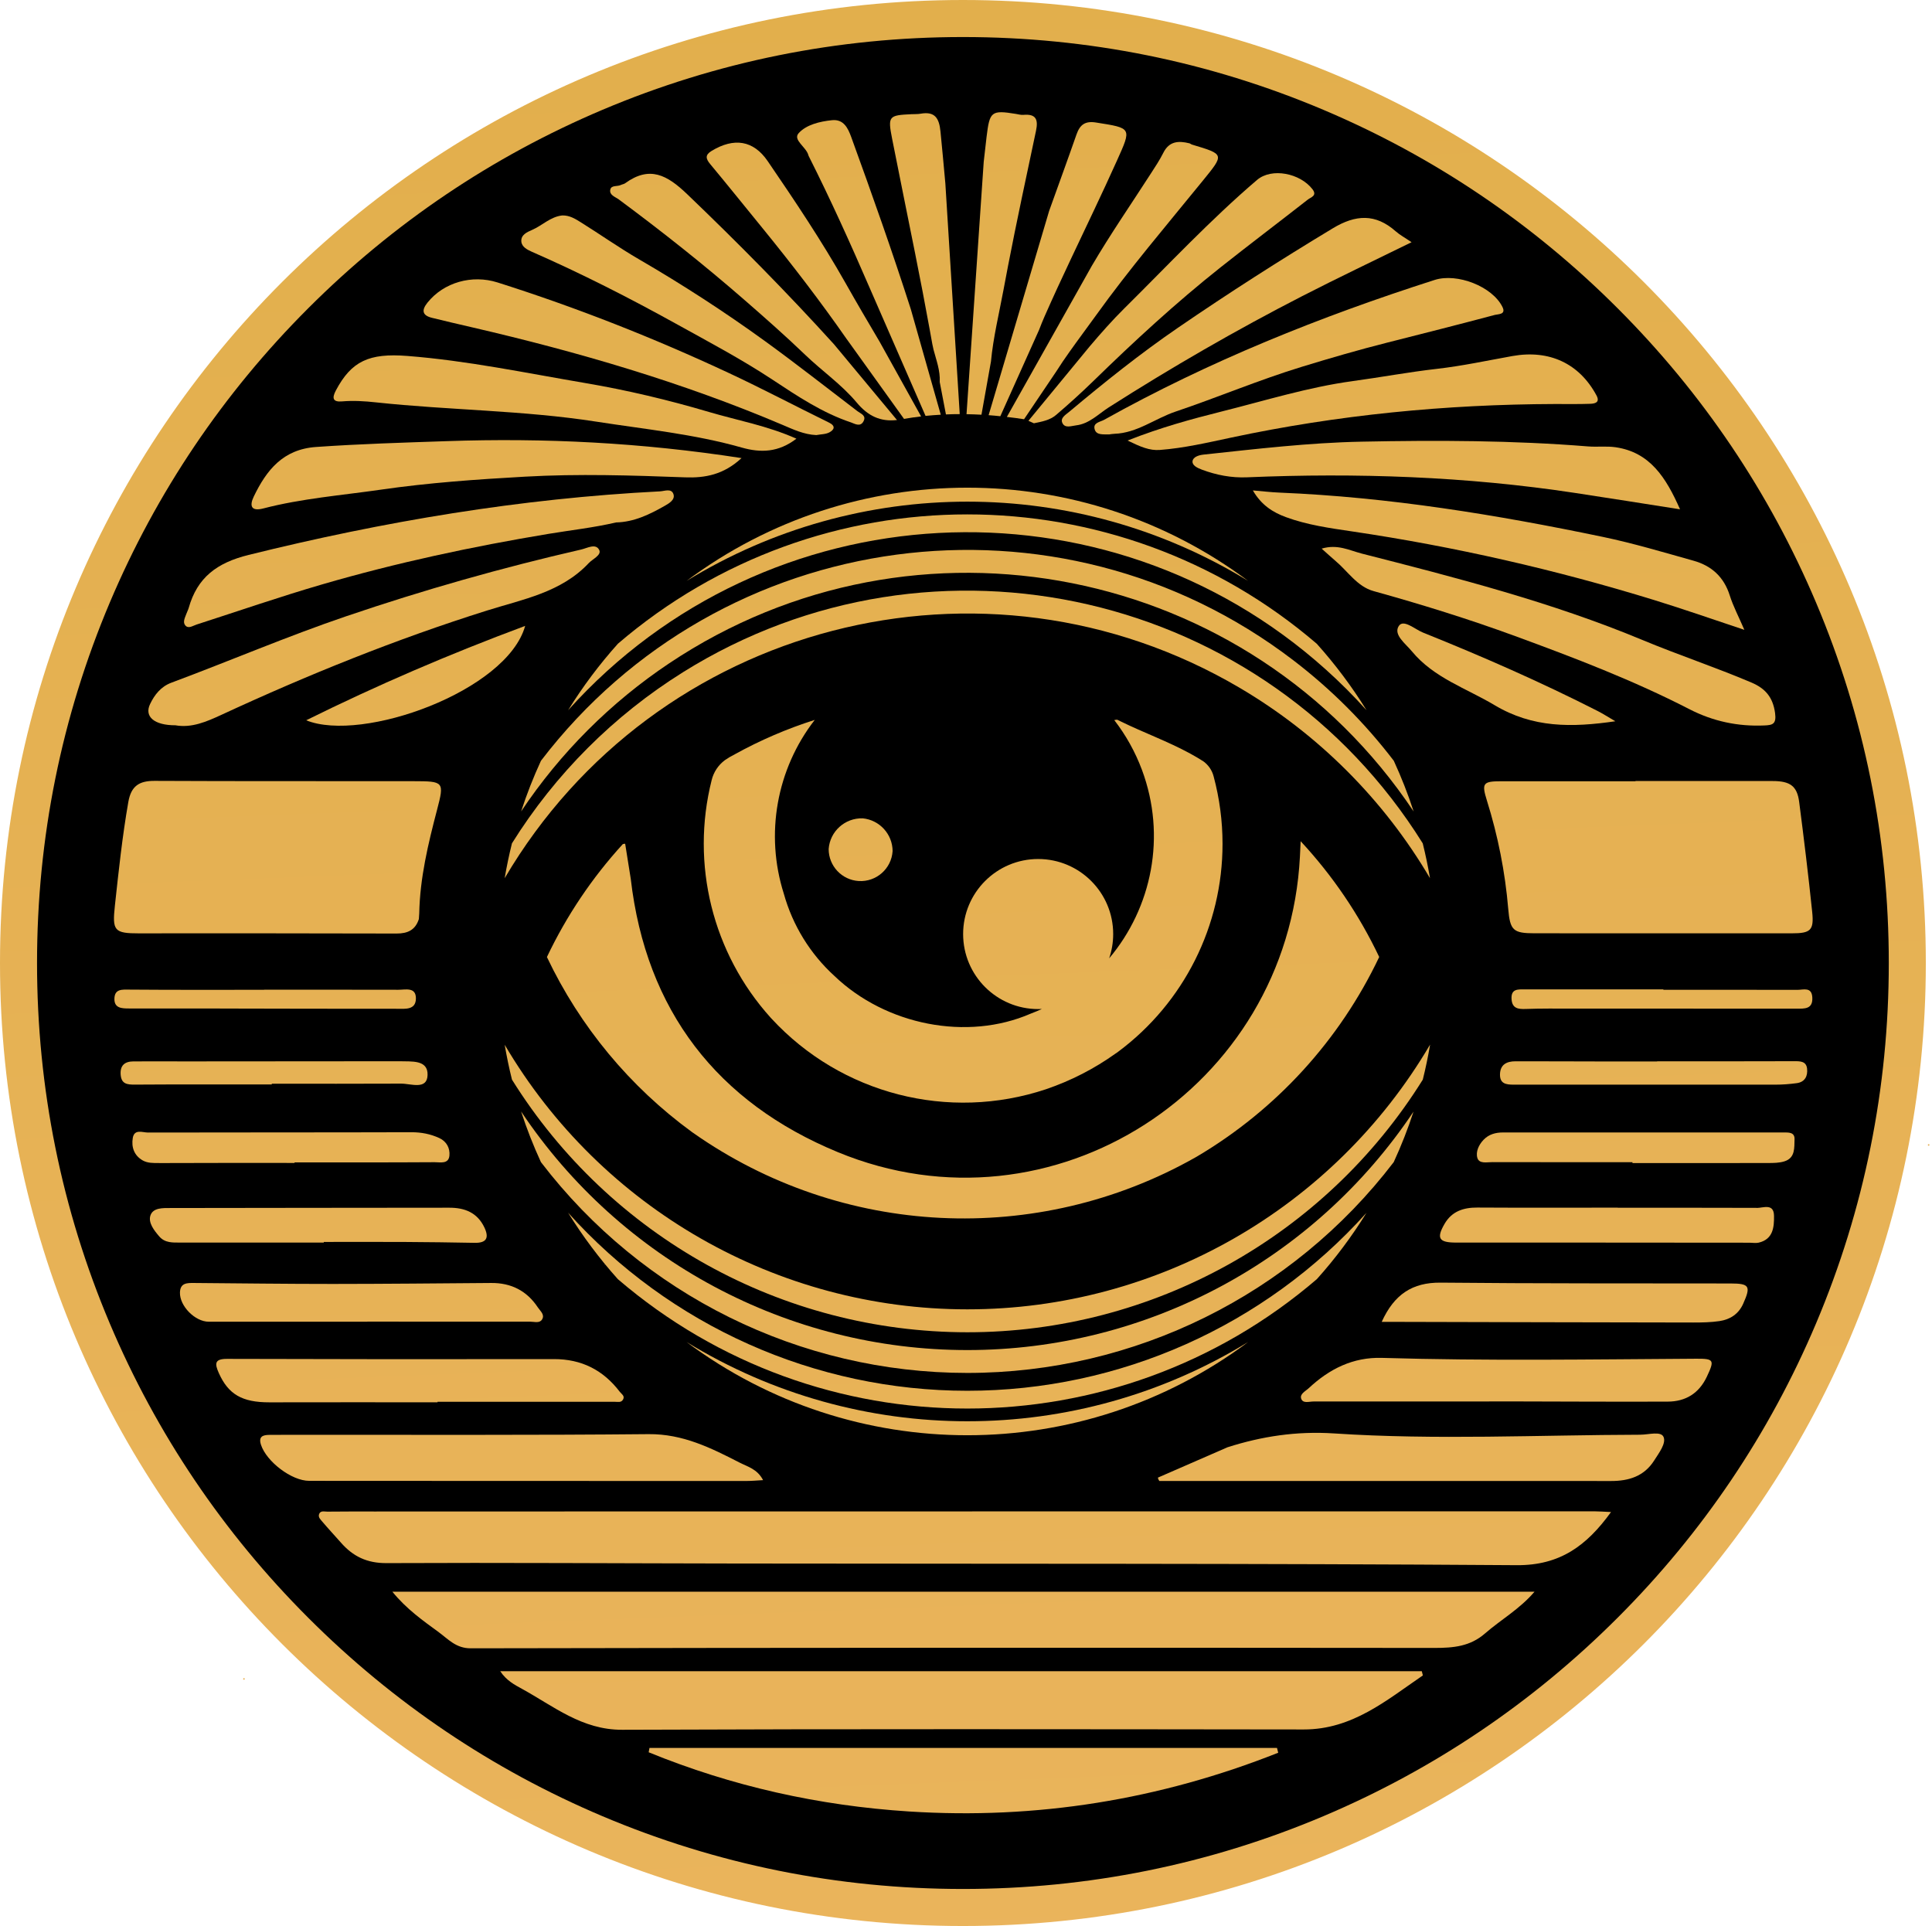 <svg width="626" height="624" viewBox="0 0 626 624" fill="none" xmlns="http://www.w3.org/2000/svg">
<g clip-path="url(#clip0_1038_756)">
<circle cx="310.5" cy="311.5" r="304.5" fill="black"/>
<path d="M624.631 370.85C624.631 370.85 624.721 371.11 624.771 371.24C624.911 371.19 625.041 371.14 625.181 371.09C625.171 370.63 624.971 370.53 624.631 370.85Z" fill="url(#paint0_linear_1038_756)"/>
<path d="M78.76 544.059C78.89 544.119 79.05 544.259 79.15 544.219C79.25 544.189 79.28 543.979 79.34 543.839C79.21 543.779 79.05 543.639 78.95 543.679C78.85 543.719 78.82 543.919 78.75 544.059H78.76Z" fill="url(#paint1_linear_1038_756)"/>
<path d="M200.5 64.612C214.53 75.012 228.21 85.842 241.37 97.312C247.98 103.072 254.56 108.872 260.9 114.962C266.35 120.202 272.71 124.582 277.59 130.422C281.23 134.782 285.26 136.702 290.64 136.082L270.22 111.532C254.98 94.722 239.04 78.612 222.65 62.902C216.14 56.672 210.5 53.602 202.54 59.382C202.15 59.662 201.6 59.712 201.16 59.932C200.02 60.502 198.05 59.912 197.74 61.452C197.39 63.222 199.37 63.782 200.5 64.612Z" fill="url(#paint2_linear_1038_756)"/>
<path d="M247.141 74.01C256.651 85.69 265.821 97.62 274.421 109.97H274.431L292.921 135.72C294.761 135.39 296.601 135.12 298.451 134.91L285.191 111.04V111.02C281.331 104.51 277.581 98.11 273.941 91.66C266.241 78.05 257.561 65.09 248.751 52.21C244.091 45.4 237.811 44.54 230.621 48.86C228.421 50.18 228.631 51.38 230.131 53.18C235.861 60.07 241.471 67.06 247.141 74.01Z" fill="url(#paint3_linear_1038_756)"/>
<path d="M262.141 50.779C269.161 64.73 275.591 78.939 281.781 93.26L299.891 134.74C301.541 134.58 303.181 134.45 304.821 134.36L295.151 100.28L295.121 100.18C289.101 81.439 282.531 62.88 275.801 44.37C274.751 41.499 273.351 38.559 269.591 38.94C265.611 39.349 261.221 40.4 258.751 43.179C256.831 45.359 261.281 47.639 261.941 50.319C261.981 50.48 262.061 50.63 262.141 50.779Z" fill="url(#paint4_linear_1038_756)"/>
<path d="M296.589 82.469V82.489C298.199 90.539 299.759 98.599 301.219 106.669C301.519 108.269 301.809 109.879 302.089 111.479C302.199 112.079 302.329 112.669 302.479 113.279C303.329 116.579 304.689 119.979 304.489 123.779L306.499 134.269C307.989 134.199 309.479 134.169 310.969 134.169L306.309 59.409C305.809 53.799 305.279 48.199 304.729 42.589C304.299 38.269 302.919 36.019 298.289 36.839C297.309 37.009 296.289 36.949 295.299 36.999C287.949 37.339 287.619 37.619 289.059 44.949C291.519 57.469 294.099 69.959 296.589 82.469Z" fill="url(#paint5_linear_1038_756)"/>
<path d="M321.09 117.111C321.83 109.291 323.71 101.651 325.14 93.96C325.57 91.621 326.02 89.281 326.47 86.951C326.5 86.77 326.54 86.591 326.57 86.41C329.41 71.701 332.58 57.05 335.68 42.391C336.45 38.751 335.71 36.85 331.62 37.211C330.82 37.291 329.97 37.031 329.15 36.901C321.13 35.59 320.67 36.16 319.67 44.3C319.34 47.041 319.02 49.781 318.73 52.531V52.59L313.17 134.191C314.78 134.221 316.4 134.271 318.01 134.361L321.09 117.111Z" fill="url(#paint6_linear_1038_756)"/>
<path d="M324.12 134.853L336.67 106.903C337.23 105.443 337.81 103.983 338.44 102.553C341.24 96.193 344.16 89.893 347.13 83.613C352.08 73.113 357.13 62.673 361.89 52.083C366.7 41.383 366.81 41.533 355.13 39.693C351.63 39.133 349.92 40.363 348.8 43.573C345.91 51.853 342.89 60.083 339.94 68.333L320.33 134.513C321.59 134.603 322.86 134.713 324.12 134.853Z" fill="url(#paint7_linear_1038_756)"/>
<path d="M326.24 135.083C328.1 135.293 329.95 135.533 331.81 135.823L342.21 120.403C343.58 118.233 345.03 116.113 346.52 114.013L346.62 113.863H346.63C349.41 109.933 352.31 106.083 355.1 102.203C365.9 87.163 377.96 73.023 389.66 58.633C396.73 49.933 396.86 50.033 386.25 46.853C385.94 46.763 385.67 46.493 385.36 46.423C381.87 45.563 378.83 45.713 376.94 49.503C375.77 51.843 374.3 54.053 372.87 56.263C366.47 66.203 359.75 75.923 353.77 86.123L326.24 135.083Z" fill="url(#paint8_linear_1038_756)"/>
<path d="M364.36 99.848C360.37 103.798 356.66 108.008 353.02 112.298L333.23 136.338C333.82 136.608 334.41 136.868 335 137.138C337.54 136.618 340.2 136.148 342.19 134.438C346.3 130.928 350.32 127.288 354.2 123.518C367.41 110.638 380.96 98.138 395.42 86.668C404.79 79.238 414.33 72.038 423.75 64.668C424.73 63.898 426.89 63.418 425.26 61.308C421.26 56.108 412.05 54.248 407.29 58.308C392.13 71.258 378.51 85.848 364.36 99.848Z" fill="url(#paint9_linear_1038_756)"/>
<path d="M122.019 489.708C116.689 489.708 111.359 489.678 106.039 489.748C105.139 489.758 103.879 489.328 103.409 490.508C102.979 491.578 103.929 492.378 104.519 493.088C106.439 495.368 108.499 497.538 110.459 499.778C114.369 504.258 118.909 506.458 125.219 506.428C163.019 506.248 200.829 506.508 238.629 506.558C322.899 506.678 407.169 506.508 491.429 507.098C505.439 507.198 514.089 500.818 521.999 489.878C519.709 489.778 518.219 489.648 516.729 489.648C385.159 489.658 253.589 489.678 122.029 489.698L122.019 489.708Z" fill="url(#paint10_linear_1038_756)"/>
<path d="M142.221 528.857C145.221 531.047 147.751 534.038 152.481 534.028C256.601 533.828 360.731 533.797 464.851 533.907C470.941 533.907 476.351 533.428 481.181 529.208C486.321 524.728 492.401 521.338 497.211 515.688H127.131C131.721 521.338 137.051 525.067 142.221 528.847V528.857Z" fill="url(#paint11_linear_1038_756)"/>
<path d="M162.08 541.453C164.15 544.533 166.78 545.873 169.11 547.153C179.4 552.793 188.57 560.473 201.6 560.423C275.21 560.123 348.82 560.243 422.43 560.323C438.18 560.343 449.22 550.873 461.03 542.813C460.92 542.363 460.81 541.903 460.69 541.453H162.08Z" fill="url(#paint12_linear_1038_756)"/>
<path d="M45.159 302.392C72.939 302.392 100.719 302.362 128.499 302.452C132.129 302.462 134.589 301.292 135.719 297.762C135.759 297.162 135.799 296.562 135.839 295.962C136.059 284.472 138.719 273.422 141.609 262.382C144.009 253.222 143.849 253.112 133.909 253.092C105.959 253.042 78.019 253.132 50.069 252.992C45.069 252.972 42.479 254.672 41.579 259.832C39.629 270.962 38.449 282.172 37.229 293.392C36.339 301.592 36.989 302.402 45.159 302.402V302.392Z" fill="url(#paint13_linear_1038_756)"/>
<path d="M529.93 253.054V253.114C515.46 253.114 500.99 253.114 486.52 253.114C480.49 253.114 480.02 253.713 481.78 259.363C485.36 270.803 487.68 282.484 488.69 294.434C489.28 301.424 490.27 302.374 497.26 302.374C525.04 302.394 552.81 302.394 580.59 302.384C586.68 302.384 587.8 301.414 587.18 295.444C585.94 283.544 584.5 271.664 582.96 259.804C582.29 254.644 580.02 253.044 574.35 253.044C559.55 253.034 544.74 253.044 529.94 253.044L529.93 253.054Z" fill="url(#paint14_linear_1038_756)"/>
<path d="M210.44 566.312C210.35 566.782 210.26 567.243 210.18 567.713C237.18 578.743 265.38 585.023 294.55 586.893C335.88 589.543 375.77 583.082 414.16 567.862C414.03 567.342 413.9 566.832 413.77 566.312H210.44Z" fill="url(#paint15_linear_1038_756)"/>
<path d="M531.6 464.828C498.47 464.908 465.29 466.588 432.24 464.408C420 463.608 408.71 465.398 397.85 468.858H397.82L375.18 478.728C375.19 478.908 375.26 479.118 375.39 479.388C375.46 479.538 375.55 479.678 375.64 479.818H453C469.01 479.818 485.02 479.808 501.03 479.818C503.45 479.808 505.86 479.818 508.27 479.818C512.82 479.818 517.37 479.818 521.92 479.828C527.74 479.848 532.73 478.318 536 473.148C537.52 470.748 539.92 467.638 539.02 465.558C538.18 463.588 534.18 464.818 531.6 464.818V464.828Z" fill="url(#paint16_linear_1038_756)"/>
<path d="M247.25 479.542C245.37 475.932 242.28 475.212 239.62 473.852C230.34 469.082 221.21 464.542 210.18 464.642C173.55 464.992 136.92 464.832 100.28 464.862C95.95 464.862 91.62 464.842 87.29 464.882C85.19 464.902 83.66 465.382 84.58 468.142C86.38 473.552 94.47 479.772 100.18 479.772C147.47 479.812 194.76 479.812 242.05 479.812C243.62 479.812 245.2 479.652 247.25 479.542Z" fill="url(#paint17_linear_1038_756)"/>
<path d="M414.639 159.601C411.739 159.481 408.849 159.131 405.949 158.891C408.679 163.621 412.389 165.971 416.649 167.541C423.559 170.081 430.849 171.101 438.029 172.161C471.309 177.091 503.989 184.551 536.119 194.451C545.589 197.371 554.939 200.651 565.199 204.061C563.359 199.781 561.579 196.431 560.459 192.881C558.569 186.901 554.549 183.291 548.759 181.671C539.009 178.941 529.279 176.021 519.369 173.951C484.799 166.751 449.999 161.061 414.639 159.601Z" fill="url(#paint18_linear_1038_756)"/>
<path d="M63.64 202.363C77.23 197.983 90.73 193.313 104.43 189.323C128.51 182.313 153 177.073 177.74 172.963C185.03 171.753 192.39 170.953 199.61 169.263C205.43 169.143 210.5 166.663 215.4 163.873C216.71 163.123 218.78 161.963 218.23 160.163C217.6 158.103 215.37 159.113 213.85 159.193C168.7 161.483 124.39 168.923 80.53 179.793C70.31 182.323 63.92 187.073 61.14 196.973C60.96 197.603 60.63 198.193 60.41 198.813C59.97 200.043 59.14 201.493 60 202.573C61.02 203.843 62.42 202.753 63.65 202.363H63.64Z" fill="url(#paint19_linear_1038_756)"/>
<path d="M56.84 234.984C62.07 235.924 66.93 233.824 71.81 231.564C99.8 218.604 128.35 207.064 157.8 197.804C169.44 194.144 181.82 191.954 190.75 182.454C192.04 181.074 194.98 179.854 194.15 178.174C193.04 175.934 190.24 177.604 188.33 178.034C162.61 183.924 137.26 191.134 112.27 199.624C93.09 206.144 74.47 214.124 55.5 221.194C52.1 222.464 50.05 225.134 48.63 228.104C46.67 232.194 50.01 234.994 56.84 234.984Z" fill="url(#paint20_linear_1038_756)"/>
<path d="M441.06 179.297C437.26 178.327 433.38 176.207 428.24 177.747C430.2 179.487 431.39 180.607 432.64 181.657C436.69 185.047 439.74 190.027 445.03 191.497C460.52 195.797 475.86 200.557 490.95 206.087C510.13 213.117 529.2 220.407 547.4 229.767C555.05 233.707 563.14 235.417 571.7 235.037C574.31 234.927 575.65 234.627 575.15 230.987C574.44 225.827 571.93 223.017 567.48 221.127C555.84 216.177 543.84 212.207 532.15 207.337C502.74 195.087 471.88 187.167 441.06 179.307V179.297Z" fill="url(#paint21_linear_1038_756)"/>
<path d="M85.301 164.733C97.801 161.483 110.671 160.483 123.401 158.643C138.871 156.403 154.471 155.313 170.081 154.433C187.401 153.453 204.701 154.013 222.011 154.653C228.411 154.893 234.461 153.813 240.271 148.413C207.841 143.393 176.411 141.833 144.811 142.923C130.671 143.403 116.541 143.823 102.411 144.813C91.701 145.563 86.361 152.303 82.231 160.863C80.711 164.013 81.481 165.723 85.311 164.733H85.301Z" fill="url(#paint22_linear_1038_756)"/>
<path d="M514.561 144.633C490.131 142.663 465.671 142.603 441.191 143.093C424.041 143.433 407.011 145.463 389.971 147.283C388.301 147.463 386.571 148.093 386.401 149.413C386.231 150.773 387.921 151.593 389.411 152.153C394.141 153.923 398.981 154.853 404.031 154.643C439.611 153.143 475.071 154.353 510.331 159.703C521.351 161.373 532.351 163.133 544.361 165.013C539.781 154.643 534.611 146.553 523.511 144.903C520.581 144.473 517.531 144.873 514.561 144.633Z" fill="url(#paint23_linear_1038_756)"/>
<path d="M549.6 440.206C515.66 440.416 481.72 440.946 447.79 439.936C438.37 439.656 430.73 443.516 424.05 449.756C423.01 450.726 421.08 451.616 421.61 453.156C422.18 454.796 424.16 454.066 425.59 454.066C444.56 454.066 463.52 454.066 482.49 454.066V454.036C484.49 454.036 486.48 454.036 488.48 454.036C505.78 454.066 523.08 454.176 540.37 454.106C546.16 454.086 550.49 451.446 553.04 446.046C555.59 440.646 555.4 440.166 549.59 440.206H549.6Z" fill="url(#paint24_linear_1038_756)"/>
<path d="M141.76 454.308C141.76 454.258 141.76 454.208 141.76 454.158C160.91 454.158 180.05 454.158 199.2 454.158C200.16 454.158 201.26 454.508 201.87 453.438C202.55 452.248 201.4 451.688 200.84 450.948C195.46 443.878 188.45 440.308 179.45 440.328C144.15 440.398 108.85 440.368 73.56 440.258C69.48 440.248 69.56 441.818 70.88 444.798C73.96 451.748 78.46 454.358 87.31 454.338C105.46 454.288 123.61 454.328 141.76 454.328V454.308Z" fill="url(#paint25_linear_1038_756)"/>
<path d="M438.28 123.476C423.85 125.436 409.96 129.786 395.89 133.306C385.99 135.786 376.11 138.486 365.35 142.726C369.53 144.756 372.46 146.036 375.83 145.776C383.62 145.186 391.19 143.416 398.82 141.796C433.41 134.416 468.45 131.006 503.81 130.896C507.64 130.886 511.47 130.966 515.29 130.826C516.8 130.766 518.52 130.396 517.28 128.096C511.69 117.716 501.95 113.216 490.02 115.356C481.9 116.816 473.72 118.576 465.63 119.496C456.45 120.536 447.4 122.236 438.27 123.476H438.28Z" fill="url(#paint26_linear_1038_756)"/>
<path d="M110.83 130.048C114.54 129.738 118.15 129.958 121.89 130.368C145.61 132.918 169.51 132.918 193.22 136.608C209.01 139.068 224.92 140.628 240.35 145.008C246.49 146.748 252.23 146.598 258.05 142.128C248.61 137.918 238.97 136.208 229.73 133.478C216.59 129.588 203.18 126.398 189.61 124.098C170.43 120.848 151.39 116.828 131.94 115.318C119.6 114.358 113.87 116.988 108.82 126.518C107.47 129.078 107.91 130.298 110.84 130.048H110.83Z" fill="url(#paint27_linear_1038_756)"/>
<path d="M354.719 139.188C355.319 141.028 357.439 140.698 359.459 140.738C359.749 140.698 360.409 140.568 361.069 140.548C368.439 140.308 374.219 135.608 380.889 133.358C394.639 128.718 408.019 123.048 421.939 118.798C431.129 115.988 440.339 113.308 449.659 110.958C461.249 108.028 472.839 105.088 484.389 102.018C485.419 101.748 488.029 101.948 486.839 99.498C483.579 92.798 472.129 88.368 464.849 90.698C427.779 102.568 391.799 117.008 357.759 136.008C356.459 136.728 353.999 136.948 354.719 139.178V139.188Z" fill="url(#paint28_linear_1038_756)"/>
<path d="M139.971 102.971C144.321 104.051 148.691 105.061 153.061 106.071C187.351 114.021 221.041 123.851 253.501 137.631C256.971 139.101 260.481 140.791 264.491 140.961C265.941 140.681 267.571 140.731 268.791 140.051C270.241 139.251 270.901 138.041 268.621 136.921C257.801 131.621 247.141 125.981 236.221 120.881C211.851 109.491 186.861 99.641 161.211 91.511C152.941 88.891 143.781 91.462 138.501 98.061C136.531 100.521 136.801 102.191 139.961 102.971H139.971Z" fill="url(#paint29_linear_1038_756)"/>
<path d="M346.411 133.441C345.321 134.361 343.501 135.391 344.201 136.981C345.031 138.871 347.111 137.991 348.671 137.811C352.951 137.321 355.931 134.101 359.261 131.981C379.631 119.001 400.501 106.941 421.971 95.921C433.481 90.011 445.191 84.461 457.371 78.471C455.221 77.011 453.591 76.141 452.241 74.951C445.681 69.141 439.251 69.501 431.861 73.961C414.811 84.241 398.061 94.951 381.641 106.211C369.371 114.621 357.791 123.901 346.401 133.451L346.411 133.441Z" fill="url(#paint30_linear_1038_756)"/>
<path d="M119.019 428.188C120.679 428.188 122.349 428.188 124.009 428.188C139.969 428.198 155.939 428.228 171.899 428.208C173.179 428.208 174.819 428.798 175.629 427.498C176.609 425.928 175.069 424.778 174.289 423.608C170.719 418.198 165.639 415.618 159.169 415.668C142.039 415.798 124.919 415.968 107.789 415.978C92.829 415.978 77.859 415.788 62.899 415.668C60.629 415.648 58.399 415.608 58.309 418.748C58.179 423.138 63.199 428.218 67.639 428.218C84.769 428.218 101.899 428.218 119.029 428.218V428.178L119.019 428.188Z" fill="url(#paint31_linear_1038_756)"/>
<path d="M560.769 415.826C529.449 415.776 498.119 415.866 466.799 415.556C457.619 415.466 451.729 419.376 447.699 428.266C449.279 428.266 450.249 428.266 451.219 428.266C483.709 428.346 516.199 428.436 548.679 428.476C551.499 428.476 554.359 428.426 557.139 428.016C560.589 427.496 563.319 425.756 564.829 422.376C567.369 416.696 566.849 415.836 560.759 415.826H560.769Z" fill="url(#paint32_linear_1038_756)"/>
<path d="M172.311 81.56C188.291 88.56 203.821 96.47 219.071 104.91C229.591 110.74 240.231 116.36 250.301 123.01C258.361 128.34 266.461 133.76 275.741 136.86C276.861 137.24 278.681 138.43 279.731 136.6C280.861 134.63 278.941 134.06 277.831 133.22C267.881 125.64 258.041 117.89 247.911 110.55C234.741 101.01 221.111 92.18 207.011 83.99C200.661 80.3 194.501 75.96 188.191 72.02C186.361 70.87 184.491 69.73 182.171 69.8C178.371 70.21 175.721 73.05 172.401 74.49C170.741 75.21 168.731 76.1 168.921 78.26C169.071 79.98 170.811 80.9 172.311 81.56Z" fill="url(#paint33_linear_1038_756)"/>
<path d="M569.15 391.33C554.16 391.27 539.18 391.3 524.19 391.3V391.26C509.04 391.26 493.88 391.32 478.73 391.23C474.2 391.2 470.43 392.43 468.07 396.5C465.35 401.19 466.21 402.57 471.77 402.58C485.65 402.58 499.53 402.57 513.41 402.58C531.23 402.58 549.05 402.6 566.87 402.62C567.87 402.62 568.91 402.82 569.85 402.6C574.53 401.5 574.86 397.59 574.81 393.93C574.76 389.75 571.36 391.36 569.15 391.36V391.33Z" fill="url(#paint34_linear_1038_756)"/>
<path d="M104.91 402.571V402.371C113.72 402.371 122.54 402.331 131.35 402.381C138.83 402.421 146.32 402.521 153.8 402.661C157.67 402.731 158.53 401.021 156.96 397.701C154.68 392.881 150.61 391.271 145.57 391.281C115.47 391.321 85.36 391.321 55.26 391.381C52.8 391.381 49.58 391.241 48.74 393.801C47.98 396.141 49.89 398.591 51.59 400.571C53.47 402.761 56.02 402.571 58.51 402.571C73.98 402.581 89.44 402.571 104.91 402.571Z" fill="url(#paint35_linear_1038_756)"/>
<path d="M577.821 366.9C547.561 366.9 517.301 366.92 487.041 366.9C484.601 366.9 482.421 367.48 480.711 369.26C479.141 370.89 478.101 373.17 478.691 375.15C479.291 377.15 481.811 376.5 483.551 376.51C498.681 376.55 513.811 376.53 528.941 376.53C528.941 376.63 528.941 376.73 528.941 376.82C543.571 376.82 558.201 376.84 572.831 376.8C574.641 376.8 576.551 376.79 578.241 376.24C581.721 375.12 581.361 371.84 581.461 369.12C581.551 366.76 579.501 366.9 577.821 366.9Z" fill="url(#paint36_linear_1038_756)"/>
<path d="M51.531 376.818C66.171 376.748 80.801 376.778 95.441 376.778C95.441 376.718 95.441 376.658 95.441 376.598C110.581 376.598 125.711 376.638 140.851 376.538C142.611 376.528 145.351 377.238 145.621 374.398C145.841 372.038 144.741 369.818 142.351 368.718C139.491 367.398 136.521 366.818 133.291 366.828C104.841 366.918 76.401 366.858 47.951 366.928C46.201 366.928 43.521 365.678 43.021 368.698C42.531 371.628 43.441 374.348 46.201 375.938C47.801 376.858 49.671 376.818 51.531 376.808V376.818Z" fill="url(#paint37_linear_1038_756)"/>
<path d="M523.4 233.677C521.03 232.297 519.41 231.247 517.71 230.377C499.23 220.957 480.24 212.647 461.01 204.917C458.43 203.877 454.73 200.477 453.22 202.827C451.41 205.647 455.41 208.517 457.47 211.017C464.59 219.637 475.06 222.967 484.24 228.447C496.65 235.857 509.19 235.747 523.4 233.677Z" fill="url(#paint38_linear_1038_756)"/>
<path d="M99.211 233.361C117.281 240.751 164.281 223.941 170.161 202.781C145.371 212.011 122.211 221.981 99.211 233.361Z" fill="url(#paint39_linear_1038_756)"/>
<path d="M581.36 343.814C566.55 343.874 551.75 343.844 536.94 343.844C536.94 343.864 536.94 343.874 536.94 343.894C530.62 343.894 524.3 343.894 517.97 343.894C508.99 343.884 500.01 343.834 491.02 343.844C488.21 343.844 486.07 344.884 486.02 348.114C485.98 351.124 488.01 351.414 490.44 351.414C518.72 351.394 546.99 351.434 575.27 351.414C577.58 351.414 579.91 351.234 582.2 350.924C584.87 350.554 585.79 348.564 585.52 346.204C585.24 343.814 583.33 343.804 581.35 343.814H581.36Z" fill="url(#paint40_linear_1038_756)"/>
<path d="M88.061 351.339C88.061 351.259 88.061 351.179 88.061 351.109C102.03 351.109 116.01 351.149 129.98 351.079C133.18 351.069 138.4 353.219 138.54 348.279C138.69 343.249 133.29 343.969 129.54 343.829C129.04 343.809 128.54 343.829 128.04 343.829C105.41 343.849 82.79 343.859 60.16 343.879C54.501 343.879 48.85 343.839 43.191 343.879C40.401 343.899 38.85 345.199 39.1 348.229C39.35 351.179 41.16 351.409 43.641 351.399C58.441 351.299 73.251 351.349 88.05 351.349L88.061 351.339Z" fill="url(#paint41_linear_1038_756)"/>
<path d="M71.231 326.751C90.391 326.781 109.541 326.851 128.701 326.831C131.251 326.831 134.721 327.301 134.761 323.501C134.791 319.691 131.391 320.681 129.061 320.671C114.571 320.631 100.071 320.651 85.581 320.651V320.681C71.091 320.681 56.591 320.741 42.101 320.621C39.581 320.601 37.101 320.311 37.071 323.651C37.041 326.651 39.491 326.731 41.761 326.731C51.591 326.731 61.411 326.731 71.241 326.741L71.231 326.751Z" fill="url(#paint42_linear_1038_756)"/>
<path d="M582.38 320.703C567.91 320.663 553.43 320.683 538.96 320.683C538.96 320.633 538.96 320.593 538.96 320.543C523.99 320.543 509.02 320.543 494.05 320.543C491.86 320.543 489.55 320.303 489.77 323.703C489.96 326.753 491.96 326.973 494.29 326.893C496.78 326.813 499.28 326.763 501.77 326.763C528.55 326.763 555.34 326.783 582.12 326.793C584.69 326.793 587.42 327.003 587.22 323.173C587.04 319.633 584.33 320.703 582.38 320.703Z" fill="url(#paint43_linear_1038_756)"/>
<path d="M196.031 409.814C196.031 409.814 196.011 409.684 196.011 409.704C195.951 409.674 195.881 409.634 195.811 409.594L196.031 409.824V409.814Z" fill="url(#paint44_linear_1038_756)"/>
<path d="M312 0C139.69 0 0 139.69 0 312C0 484.31 139.69 624 312 624C484.31 624 624 484.31 624 312C624 139.69 484.31 0 312 0ZM612 312C612 352.51 604.07 391.79 588.43 428.77C573.32 464.49 551.69 496.58 524.13 524.13C496.57 551.69 464.49 573.32 428.77 588.43C391.79 604.07 352.51 612 312 612C271.49 612 232.21 604.07 195.23 588.43C159.51 573.32 127.42 551.69 99.87 524.13C72.31 496.57 50.68 464.49 35.57 428.77C19.93 391.79 12 352.51 12 312C12 271.49 19.93 232.21 35.57 195.23C50.68 159.51 72.31 127.42 99.87 99.87C127.43 72.31 159.51 50.68 195.23 35.57C232.21 19.93 271.49 12 312 12C352.51 12 391.79 19.93 428.77 35.57C464.49 50.68 496.58 72.31 524.13 99.87C551.69 127.43 573.32 159.51 588.43 195.23C604.07 232.21 612 271.49 612 312Z" fill="url(#paint45_linear_1038_756)"/>
<path d="M237.99 244.458L237.82 244.537C236.79 245.037 235.8 245.627 234.87 246.287C232.73 247.877 231.22 250.157 230.59 252.747C223.72 279.977 230.88 308.827 249.68 329.688L250.02 330.057C272.59 354.477 307.37 363.417 338.92 352.897C346.97 350.157 354.58 346.257 361.5 341.307C361.79 341.137 362.06 340.938 362.33 340.728C383.61 324.878 396.14 299.908 396.12 273.378C396.12 266.008 395.15 258.677 393.24 251.557C392.72 249.507 391.46 247.718 389.71 246.518H389.66L389.01 246.098C388.12 245.548 387.22 245.027 386.32 244.527L385.68 244.167C378.39 240.187 370.59 237.387 363.17 233.747L362.03 233.188H361.72C361.5 233.238 361.27 233.278 361.04 233.298C364.82 238.188 367.84 243.617 370 249.397C378.03 270.927 373.2 294.097 359.38 310.497C360.23 308.027 360.69 305.377 360.69 302.617C360.69 289.187 349.8 278.307 336.38 278.307C322.96 278.307 312.07 289.197 312.07 302.617C312.07 316.037 322.96 326.927 336.38 326.927C336.79 326.927 337.19 326.917 337.6 326.897C336.4 327.437 335.18 327.948 333.93 328.418C313.39 337.348 287.02 332.167 270.35 316.177C262.5 309.017 256.82 299.787 253.97 289.547C247.85 270.267 251.6 249.218 263.99 233.238C254.98 236.098 246.27 239.847 238 244.427L237.99 244.458Z" fill="url(#paint46_linear_1038_756)"/>
<path d="M202.551 273.369C202.301 273.369 202.051 273.409 201.811 273.469C191.841 284.379 183.551 296.719 177.211 310.069C187.911 332.599 204.081 352.099 224.241 366.789L224.601 367.039C272.721 400.859 336.011 403.979 387.221 375.049L387.851 374.689C413.521 359.509 434.081 336.999 446.881 310.059H446.891C440.371 296.329 431.781 283.679 421.431 272.539C421.321 275.009 421.261 276.259 421.201 277.479C417.361 352.599 340.981 401.979 271.491 373.289C232.431 357.179 209.311 327.429 204.371 284.709C203.761 280.899 203.161 277.119 202.561 273.349L202.551 273.369Z" fill="url(#paint47_linear_1038_756)"/>
<path d="M278.23 285.44C283.95 285.79 288.86 281.44 289.22 275.73C289.18 270.25 285.01 265.68 279.55 265.13C273.79 264.95 268.91 269.34 268.5 275.08C268.5 280.56 272.76 285.1 278.23 285.44Z" fill="url(#paint48_linear_1038_756)"/>
<path d="M404.411 434.797C348.591 469.027 278.281 469.027 222.461 434.797C276.421 475.067 350.441 475.067 404.411 434.797Z" fill="url(#paint49_linear_1038_756)"/>
<path d="M463.349 338.477C432.089 391.597 375.069 424.207 313.439 424.207C251.809 424.207 194.789 391.597 163.529 338.487C164.179 342.307 164.959 346.067 165.889 349.787C197.659 400.697 253.429 431.627 313.449 431.637C373.459 431.637 429.239 400.697 461.009 349.787C461.939 346.067 462.719 342.307 463.369 338.487L463.349 338.477Z" fill="url(#paint50_linear_1038_756)"/>
<path d="M458.03 360.112C425.77 408.402 371.52 437.402 313.44 437.402C255.36 437.402 201.11 408.402 168.84 360.102C170.66 365.692 172.81 371.172 175.27 376.512C208.17 419.562 259.25 444.812 313.43 444.812C367.61 444.812 418.69 419.552 451.59 376.512C454.05 371.172 456.2 365.692 458.02 360.102L458.03 360.112Z" fill="url(#paint51_linear_1038_756)"/>
<path d="M442.76 392.941C409.78 429.631 362.77 450.591 313.43 450.591C264.07 450.591 217.05 429.611 184.07 392.891C188.8 400.531 194.2 407.741 200.2 414.431C265.34 470.321 361.52 470.321 426.67 414.431C432.66 407.761 438.04 400.561 442.76 392.941Z" fill="url(#paint52_linear_1038_756)"/>
<path d="M442.8 392.893C442.8 392.893 442.78 392.933 442.77 392.943C442.78 392.933 442.79 392.923 442.8 392.903V392.883V392.893Z" fill="url(#paint53_linear_1038_756)"/>
<path d="M404.411 188.202C350.451 147.932 276.431 147.932 222.461 188.202C278.281 153.972 348.591 153.972 404.411 188.202Z" fill="url(#paint54_linear_1038_756)"/>
<path d="M419.03 213.898C342.73 155.588 233.6 170.168 175.28 246.478C172.82 251.818 170.67 257.298 168.85 262.888C181.54 243.888 197.85 227.588 216.84 214.898C296.69 161.548 404.68 183.038 458.03 262.888H458.04C456.22 257.298 454.07 251.818 451.61 246.478C442.24 234.218 431.29 223.268 419.03 213.898Z" fill="url(#paint55_linear_1038_756)"/>
<path d="M463.36 284.518L463.35 284.508V284.518H463.36Z" fill="url(#paint56_linear_1038_756)"/>
<path d="M221.35 217.76C198.88 231.78 179.91 250.76 165.88 273.23C164.96 276.95 164.17 280.71 163.52 284.53C212.24 201.73 318.86 174.11 401.65 222.83C427.12 237.82 448.35 259.05 463.34 284.52C462.7 280.71 461.91 276.95 460.99 273.23C410.13 191.74 302.84 166.9 221.34 217.76H221.35Z" fill="url(#paint57_linear_1038_756)"/>
<path d="M200.2 208.574C194.2 215.264 188.8 222.474 184.07 230.114C248.25 158.674 358.19 152.774 429.63 216.954C434.25 221.104 438.64 225.494 442.79 230.114C438.06 222.474 432.66 215.264 426.66 208.574C361.52 152.684 265.34 152.684 200.19 208.574H200.2Z" fill="url(#paint58_linear_1038_756)"/>
</g>
<defs>
<linearGradient id="paint0_linear_1038_756" x1="609.811" y1="-20.741" x2="634.881" y2="629.965" gradientUnits="userSpaceOnUse">
<stop stop-color="#E2AF4C"/>
<stop offset="1" stop-color="#EAB45C"/>
</linearGradient>
<linearGradient id="paint1_linear_1038_756" x1="58.11" y1="0.531" x2="83.188" y2="651.225" gradientUnits="userSpaceOnUse">
<stop stop-color="#E2AF4C"/>
<stop offset="1" stop-color="#EAB45C"/>
</linearGradient>
<linearGradient id="paint2_linear_1038_756" x1="240.11" y1="-6.498" x2="265.18" y2="644.212" gradientUnits="userSpaceOnUse">
<stop stop-color="#E2AF4C"/>
<stop offset="1" stop-color="#EAB45C"/>
</linearGradient>
<linearGradient id="paint3_linear_1038_756" x1="259.861" y1="-7.26" x2="284.931" y2="643.45" gradientUnits="userSpaceOnUse">
<stop stop-color="#E2AF4C"/>
<stop offset="1" stop-color="#EAB45C"/>
</linearGradient>
<linearGradient id="paint4_linear_1038_756" x1="277.801" y1="-7.95" x2="302.871" y2="642.76" gradientUnits="userSpaceOnUse">
<stop stop-color="#E2AF4C"/>
<stop offset="1" stop-color="#EAB45C"/>
</linearGradient>
<linearGradient id="paint5_linear_1038_756" x1="295.979" y1="-8.651" x2="321.049" y2="642.059" gradientUnits="userSpaceOnUse">
<stop stop-color="#E2AF4C"/>
<stop offset="1" stop-color="#EAB45C"/>
</linearGradient>
<linearGradient id="paint6_linear_1038_756" x1="320.83" y1="-9.609" x2="345.91" y2="641.1" gradientUnits="userSpaceOnUse">
<stop stop-color="#E2AF4C"/>
<stop offset="1" stop-color="#EAB45C"/>
</linearGradient>
<linearGradient id="paint7_linear_1038_756" x1="338.81" y1="-10.297" x2="363.89" y2="640.413" gradientUnits="userSpaceOnUse">
<stop stop-color="#E2AF4C"/>
<stop offset="1" stop-color="#EAB45C"/>
</linearGradient>
<linearGradient id="paint8_linear_1038_756" x1="356.43" y1="-10.977" x2="381.51" y2="639.733" gradientUnits="userSpaceOnUse">
<stop stop-color="#E2AF4C"/>
<stop offset="1" stop-color="#EAB45C"/>
</linearGradient>
<linearGradient id="paint9_linear_1038_756" x1="375.26" y1="-11.712" x2="400.33" y2="639.008" gradientUnits="userSpaceOnUse">
<stop stop-color="#E2AF4C"/>
<stop offset="1" stop-color="#EAB45C"/>
</linearGradient>
<linearGradient id="paint10_linear_1038_756" x1="293.419" y1="-8.552" x2="318.489" y2="642.159" gradientUnits="userSpaceOnUse">
<stop stop-color="#E2AF4C"/>
<stop offset="1" stop-color="#EAB45C"/>
</linearGradient>
<linearGradient id="paint11_linear_1038_756" x1="291.981" y1="-8.503" x2="317.051" y2="642.218" gradientUnits="userSpaceOnUse">
<stop stop-color="#E2AF4C"/>
<stop offset="1" stop-color="#EAB45C"/>
</linearGradient>
<linearGradient id="paint12_linear_1038_756" x1="290.34" y1="-8.436" x2="315.41" y2="642.283" gradientUnits="userSpaceOnUse">
<stop stop-color="#E2AF4C"/>
<stop offset="1" stop-color="#EAB45C"/>
</linearGradient>
<linearGradient id="paint13_linear_1038_756" x1="79.219" y1="-0.298" x2="104.299" y2="650.412" gradientUnits="userSpaceOnUse">
<stop stop-color="#E2AF4C"/>
<stop offset="1" stop-color="#EAB45C"/>
</linearGradient>
<linearGradient id="paint14_linear_1038_756" x1="522.78" y1="-17.387" x2="547.86" y2="633.324" gradientUnits="userSpaceOnUse">
<stop stop-color="#E2AF4C"/>
<stop offset="1" stop-color="#EAB45C"/>
</linearGradient>
<linearGradient id="paint15_linear_1038_756" x1="289.97" y1="-8.418" x2="315.04" y2="642.293" gradientUnits="userSpaceOnUse">
<stop stop-color="#E2AF4C"/>
<stop offset="1" stop-color="#EAB45C"/>
</linearGradient>
<linearGradient id="paint16_linear_1038_756" x1="438.44" y1="-14.142" x2="463.52" y2="636.567" gradientUnits="userSpaceOnUse">
<stop stop-color="#E2AF4C"/>
<stop offset="1" stop-color="#EAB45C"/>
</linearGradient>
<linearGradient id="paint17_linear_1038_756" x1="147.44" y1="-2.927" x2="172.51" y2="647.792" gradientUnits="userSpaceOnUse">
<stop stop-color="#E2AF4C"/>
<stop offset="1" stop-color="#EAB45C"/>
</linearGradient>
<linearGradient id="paint18_linear_1038_756" x1="477.979" y1="-15.669" x2="503.049" y2="635.051" gradientUnits="userSpaceOnUse">
<stop stop-color="#E2AF4C"/>
<stop offset="1" stop-color="#EAB45C"/>
</linearGradient>
<linearGradient id="paint19_linear_1038_756" x1="131.89" y1="-2.327" x2="156.97" y2="648.383" gradientUnits="userSpaceOnUse">
<stop stop-color="#E2AF4C"/>
<stop offset="1" stop-color="#EAB45C"/>
</linearGradient>
<linearGradient id="paint20_linear_1038_756" x1="113.24" y1="-1.606" x2="138.31" y2="649.104" gradientUnits="userSpaceOnUse">
<stop stop-color="#E2AF4C"/>
<stop offset="1" stop-color="#EAB45C"/>
</linearGradient>
<linearGradient id="paint21_linear_1038_756" x1="493.22" y1="-16.253" x2="518.3" y2="634.457" gradientUnits="userSpaceOnUse">
<stop stop-color="#E2AF4C"/>
<stop offset="1" stop-color="#EAB45C"/>
</linearGradient>
<linearGradient id="paint22_linear_1038_756" x1="154.741" y1="-3.207" x2="179.811" y2="647.503" gradientUnits="userSpaceOnUse">
<stop stop-color="#E2AF4C"/>
<stop offset="1" stop-color="#EAB45C"/>
</linearGradient>
<linearGradient id="paint23_linear_1038_756" x1="458.741" y1="-14.917" x2="483.811" y2="635.793" gradientUnits="userSpaceOnUse">
<stop stop-color="#E2AF4C"/>
<stop offset="1" stop-color="#EAB45C"/>
</linearGradient>
<linearGradient id="paint24_linear_1038_756" x1="470.24" y1="-15.374" x2="495.32" y2="635.346" gradientUnits="userSpaceOnUse">
<stop stop-color="#E2AF4C"/>
<stop offset="1" stop-color="#EAB45C"/>
</linearGradient>
<linearGradient id="paint25_linear_1038_756" x1="118.76" y1="-1.822" x2="143.84" y2="648.888" gradientUnits="userSpaceOnUse">
<stop stop-color="#E2AF4C"/>
<stop offset="1" stop-color="#EAB45C"/>
</linearGradient>
<linearGradient id="paint26_linear_1038_756" x1="435.75" y1="-14.044" x2="460.82" y2="636.676" gradientUnits="userSpaceOnUse">
<stop stop-color="#E2AF4C"/>
<stop offset="1" stop-color="#EAB45C"/>
</linearGradient>
<linearGradient id="paint27_linear_1038_756" x1="177.69" y1="-4.102" x2="202.76" y2="646.618" gradientUnits="userSpaceOnUse">
<stop stop-color="#E2AF4C"/>
<stop offset="1" stop-color="#EAB45C"/>
</linearGradient>
<linearGradient id="paint28_linear_1038_756" x1="415.759" y1="-13.272" x2="440.829" y2="637.448" gradientUnits="userSpaceOnUse">
<stop stop-color="#E2AF4C"/>
<stop offset="1" stop-color="#EAB45C"/>
</linearGradient>
<linearGradient id="paint29_linear_1038_756" x1="198.891" y1="-4.909" x2="223.961" y2="645.802" gradientUnits="userSpaceOnUse">
<stop stop-color="#E2AF4C"/>
<stop offset="1" stop-color="#EAB45C"/>
</linearGradient>
<linearGradient id="paint30_linear_1038_756" x1="396.091" y1="-12.509" x2="421.161" y2="638.201" gradientUnits="userSpaceOnUse">
<stop stop-color="#E2AF4C"/>
<stop offset="1" stop-color="#EAB45C"/>
</linearGradient>
<linearGradient id="paint31_linear_1038_756" x1="100.789" y1="-1.132" x2="125.859" y2="649.577" gradientUnits="userSpaceOnUse">
<stop stop-color="#E2AF4C"/>
<stop offset="1" stop-color="#EAB45C"/>
</linearGradient>
<linearGradient id="paint32_linear_1038_756" x1="490.059" y1="-16.134" x2="515.139" y2="634.576" gradientUnits="userSpaceOnUse">
<stop stop-color="#E2AF4C"/>
<stop offset="1" stop-color="#EAB45C"/>
</linearGradient>
<linearGradient id="paint33_linear_1038_756" x1="220.151" y1="-5.73" x2="245.231" y2="644.98" gradientUnits="userSpaceOnUse">
<stop stop-color="#E2AF4C"/>
<stop offset="1" stop-color="#EAB45C"/>
</linearGradient>
<linearGradient id="paint34_linear_1038_756" x1="504.75" y1="-16.701" x2="529.82" y2="634.02" gradientUnits="userSpaceOnUse">
<stop stop-color="#E2AF4C"/>
<stop offset="1" stop-color="#EAB45C"/>
</linearGradient>
<linearGradient id="paint35_linear_1038_756" x1="87.79" y1="-0.629" x2="112.86" y2="650.081" gradientUnits="userSpaceOnUse">
<stop stop-color="#E2AF4C"/>
<stop offset="1" stop-color="#EAB45C"/>
</linearGradient>
<linearGradient id="paint36_linear_1038_756" x1="515.021" y1="-17.09" x2="540.091" y2="633.62" gradientUnits="userSpaceOnUse">
<stop stop-color="#E2AF4C"/>
<stop offset="1" stop-color="#EAB45C"/>
</linearGradient>
<linearGradient id="paint37_linear_1038_756" x1="79.921" y1="-0.332" x2="104.991" y2="650.388" gradientUnits="userSpaceOnUse">
<stop stop-color="#E2AF4C"/>
<stop offset="1" stop-color="#EAB45C"/>
</linearGradient>
<linearGradient id="paint38_linear_1038_756" x1="479.03" y1="-15.713" x2="504.11" y2="635.007" gradientUnits="userSpaceOnUse">
<stop stop-color="#E2AF4C"/>
<stop offset="1" stop-color="#EAB45C"/>
</linearGradient>
<linearGradient id="paint39_linear_1038_756" x1="126.201" y1="-2.109" x2="151.271" y2="648.601" gradientUnits="userSpaceOnUse">
<stop stop-color="#E2AF4C"/>
<stop offset="1" stop-color="#EAB45C"/>
</linearGradient>
<linearGradient id="paint40_linear_1038_756" x1="521.75" y1="-17.347" x2="546.82" y2="633.364" gradientUnits="userSpaceOnUse">
<stop stop-color="#E2AF4C"/>
<stop offset="1" stop-color="#EAB45C"/>
</linearGradient>
<linearGradient id="paint41_linear_1038_756" x1="75.41" y1="-0.151" x2="100.48" y2="650.559" gradientUnits="userSpaceOnUse">
<stop stop-color="#E2AF4C"/>
<stop offset="1" stop-color="#EAB45C"/>
</linearGradient>
<linearGradient id="paint42_linear_1038_756" x1="73.431" y1="-0.078" x2="98.51" y2="650.64" gradientUnits="userSpaceOnUse">
<stop stop-color="#E2AF4C"/>
<stop offset="1" stop-color="#EAB45C"/>
</linearGradient>
<linearGradient id="paint43_linear_1038_756" x1="525.36" y1="-17.488" x2="550.43" y2="633.223" gradientUnits="userSpaceOnUse">
<stop stop-color="#E2AF4C"/>
<stop offset="1" stop-color="#EAB45C"/>
</linearGradient>
<linearGradient id="paint44_linear_1038_756" x1="179.97" y1="-4.196" x2="205.043" y2="646.545" gradientUnits="userSpaceOnUse">
<stop stop-color="#E2AF4C"/>
<stop offset="1" stop-color="#EAB45C"/>
</linearGradient>
<linearGradient id="paint45_linear_1038_756" x1="299.64" y1="-8.79" x2="324.71" y2="641.92" gradientUnits="userSpaceOnUse">
<stop stop-color="#E2AF4C"/>
<stop offset="1" stop-color="#EAB45C"/>
</linearGradient>
<linearGradient id="paint46_linear_1038_756" x1="301.19" y1="-8.852" x2="326.27" y2="641.857" gradientUnits="userSpaceOnUse">
<stop stop-color="#E2AF4C"/>
<stop offset="1" stop-color="#EAB45C"/>
</linearGradient>
<linearGradient id="paint47_linear_1038_756" x1="299.761" y1="-8.801" x2="324.831" y2="641.919" gradientUnits="userSpaceOnUse">
<stop stop-color="#E2AF4C"/>
<stop offset="1" stop-color="#EAB45C"/>
</linearGradient>
<linearGradient id="paint48_linear_1038_756" x1="267.96" y1="-7.57" x2="293.03" y2="643.14" gradientUnits="userSpaceOnUse">
<stop stop-color="#E2AF4C"/>
<stop offset="1" stop-color="#EAB45C"/>
</linearGradient>
<linearGradient id="paint49_linear_1038_756" x1="296.351" y1="-8.673" x2="321.431" y2="642.047" gradientUnits="userSpaceOnUse">
<stop stop-color="#E2AF4C"/>
<stop offset="1" stop-color="#EAB45C"/>
</linearGradient>
<linearGradient id="paint50_linear_1038_756" x1="300.059" y1="-8.813" x2="325.129" y2="641.897" gradientUnits="userSpaceOnUse">
<stop stop-color="#E2AF4C"/>
<stop offset="1" stop-color="#EAB45C"/>
</linearGradient>
<linearGradient id="paint51_linear_1038_756" x1="299.22" y1="-8.778" x2="324.3" y2="641.942" gradientUnits="userSpaceOnUse">
<stop stop-color="#E2AF4C"/>
<stop offset="1" stop-color="#EAB45C"/>
</linearGradient>
<linearGradient id="paint52_linear_1038_756" x1="297.94" y1="-8.729" x2="323.02" y2="641.991" gradientUnits="userSpaceOnUse">
<stop stop-color="#E2AF4C"/>
<stop offset="1" stop-color="#EAB45C"/>
</linearGradient>
<linearGradient id="paint53_linear_1038_756" x1="427.11" y1="-13.691" x2="443.24" y2="404.862" gradientUnits="userSpaceOnUse">
<stop stop-color="#E2AF4C"/>
<stop offset="1" stop-color="#EAB45C"/>
</linearGradient>
<linearGradient id="paint54_linear_1038_756" x1="305.841" y1="-9.027" x2="330.911" y2="641.682" gradientUnits="userSpaceOnUse">
<stop stop-color="#E2AF4C"/>
<stop offset="1" stop-color="#EAB45C"/>
</linearGradient>
<linearGradient id="paint55_linear_1038_756" x1="302.97" y1="-8.922" x2="328.05" y2="641.788" gradientUnits="userSpaceOnUse">
<stop stop-color="#E2AF4C"/>
<stop offset="1" stop-color="#EAB45C"/>
</linearGradient>
<linearGradient id="paint56_linear_1038_756" x1="462.312" y1="257.364" x2="464.397" y2="311.651" gradientUnits="userSpaceOnUse">
<stop stop-color="#E2AF4C"/>
<stop offset="1" stop-color="#EAB45C"/>
</linearGradient>
<linearGradient id="paint57_linear_1038_756" x1="302.13" y1="-8.89" x2="327.21" y2="641.82" gradientUnits="userSpaceOnUse">
<stop stop-color="#E2AF4C"/>
<stop offset="1" stop-color="#EAB45C"/>
</linearGradient>
<linearGradient id="paint58_linear_1038_756" x1="304.22" y1="-8.966" x2="329.3" y2="641.744" gradientUnits="userSpaceOnUse">
<stop stop-color="#E2AF4C"/>
<stop offset="1" stop-color="#EAB45C"/>
</linearGradient>
<clipPath id="clip0_1038_756">
<rect width="625.18" height="624" fill="white"/>
</clipPath>
</defs>
</svg>
